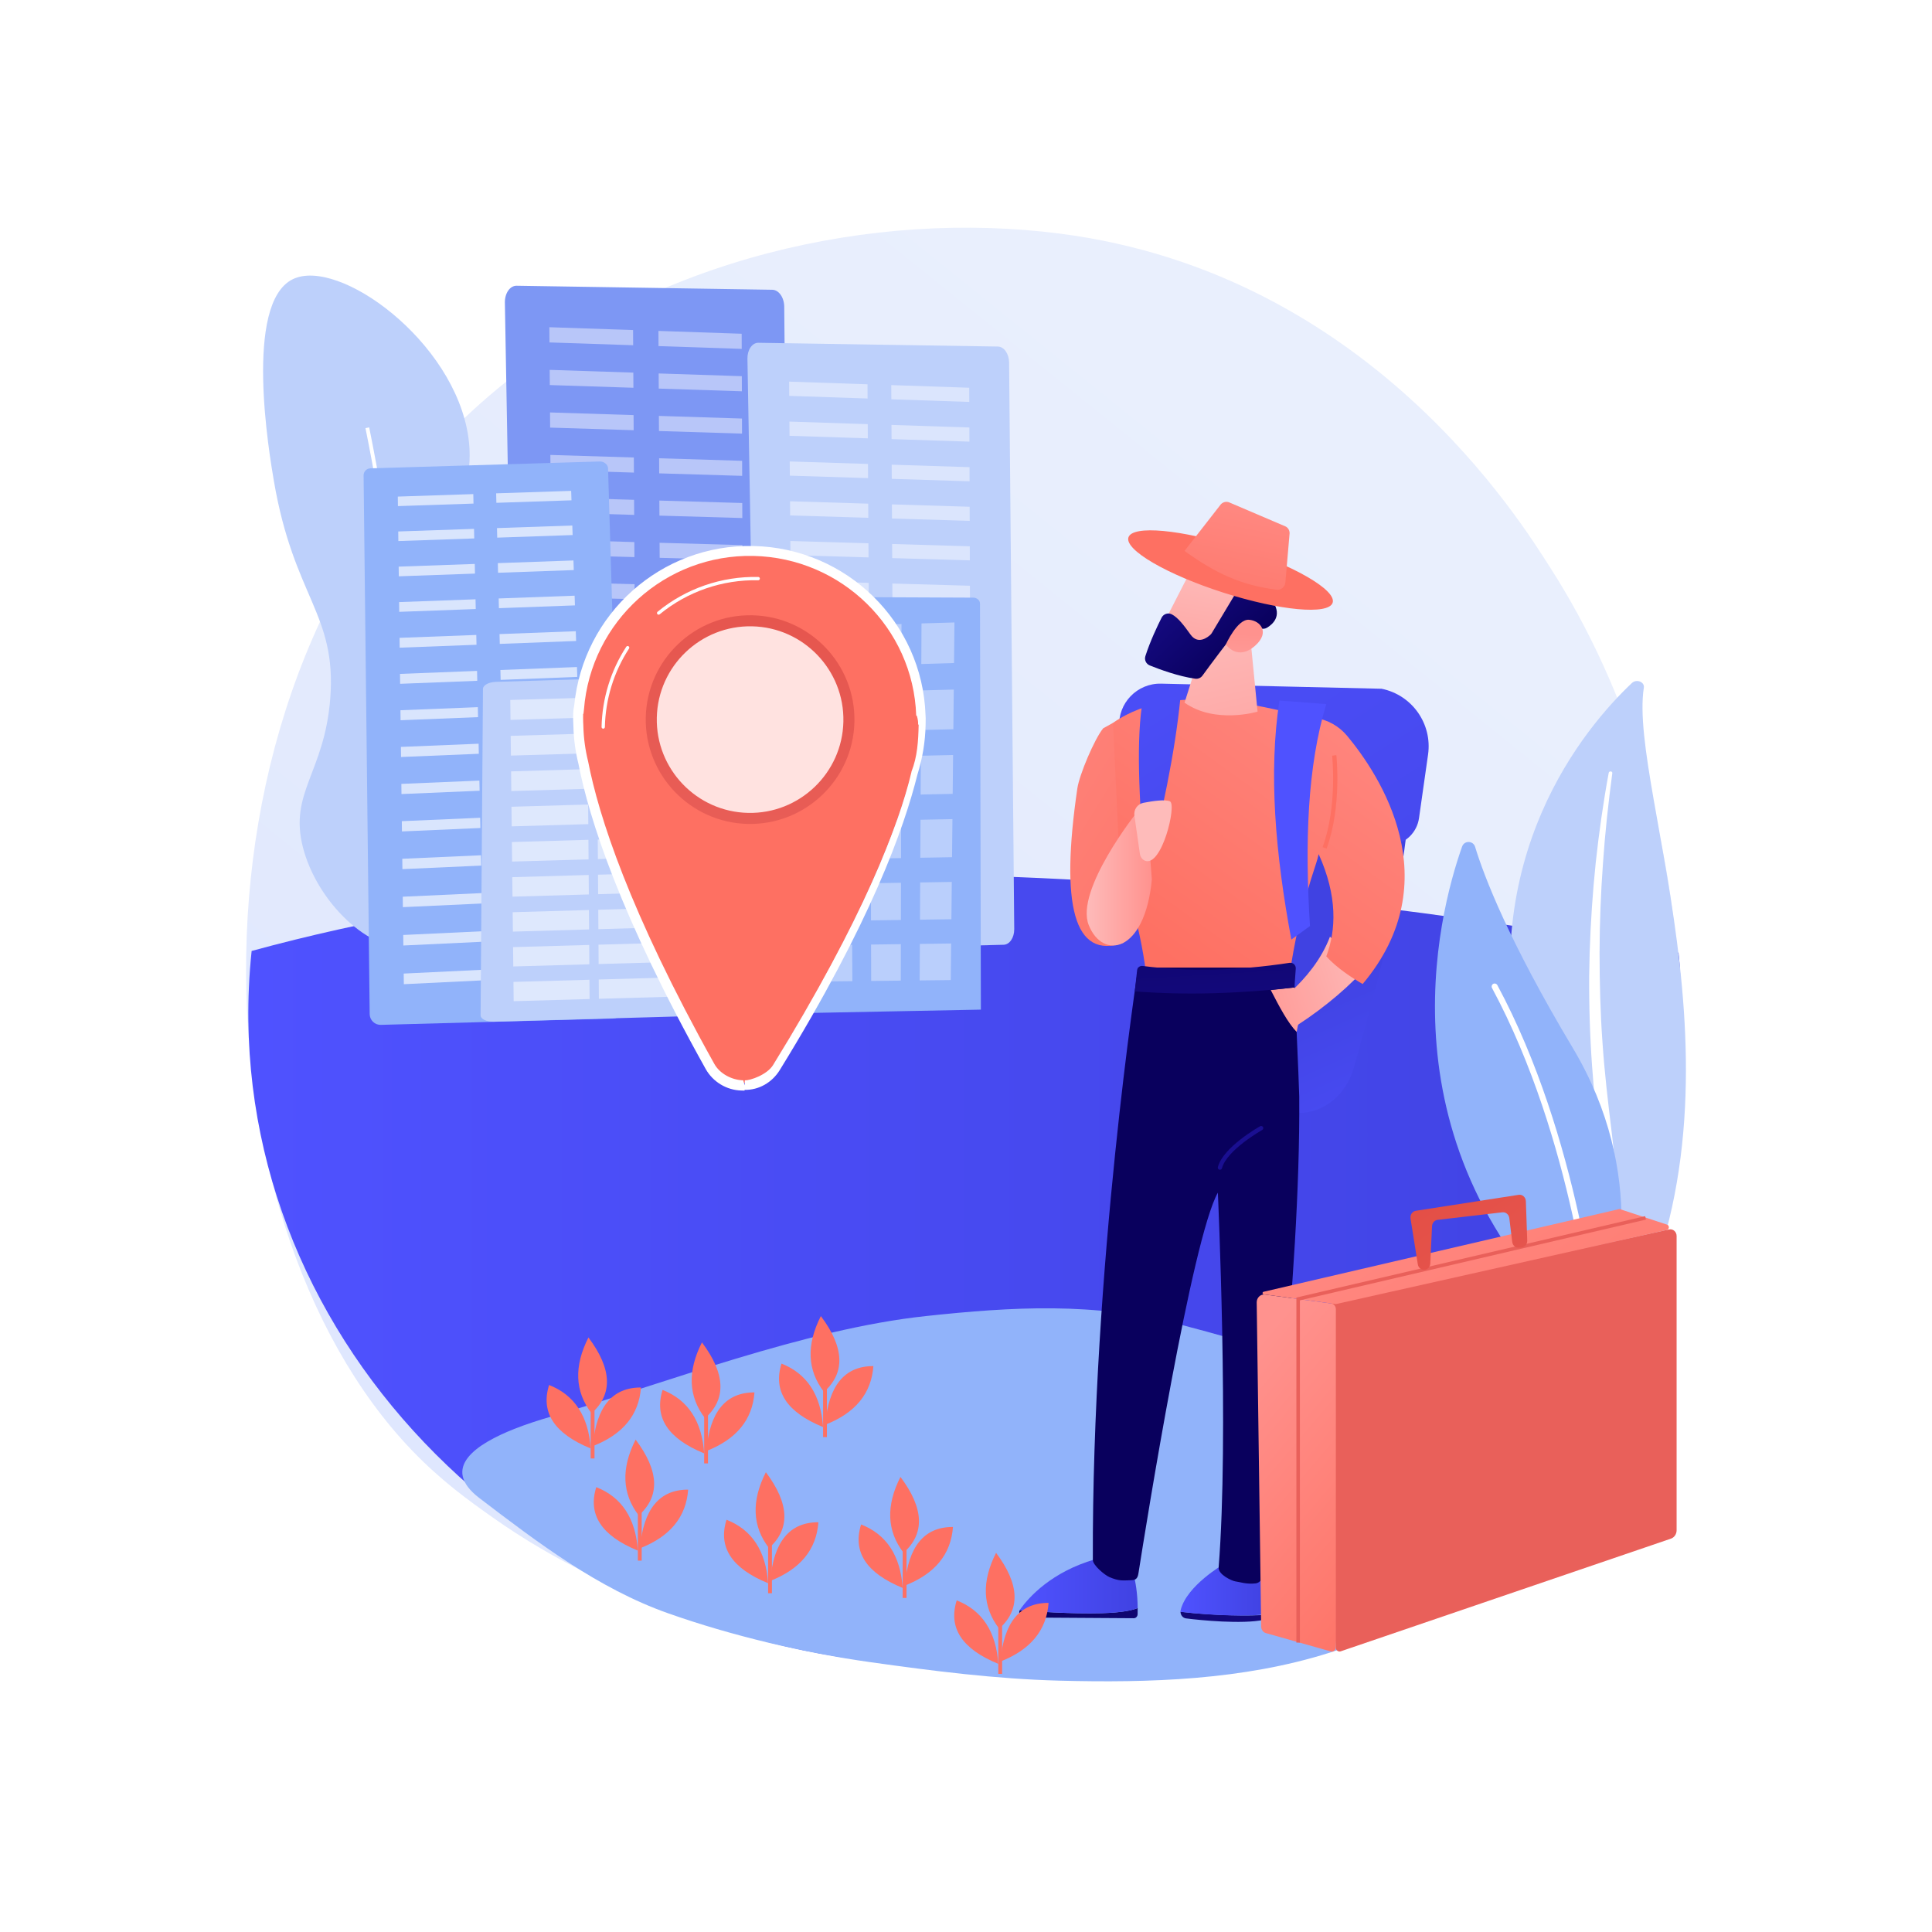 <?xml version="1.0" encoding="utf-8"?>
<!-- Generator: Adobe Illustrator 27.5.0, SVG Export Plug-In . SVG Version: 6.00 Build 0)  -->
<svg version="1.1" xmlns="http://www.w3.org/2000/svg" xmlns:xlink="http://www.w3.org/1999/xlink" x="0px" y="0px"
	 viewBox="0 0 3710 3710" style="enable-background:new 0 0 3710 3710;" xml:space="preserve">
<g id="Background">
	<g>
		<g>
			<rect style="fill:#FFFFFF;" width="3710" height="3710"/>
		</g>
	</g>
</g>
<g id="Illustration">
	<g>

			<linearGradient id="SVGID_1_" gradientUnits="userSpaceOnUse" x1="1473.814" y1="3986.509" x2="-968.595" y2="953.19" gradientTransform="matrix(-1 0 0 1 1600.235 0)">
			<stop  offset="0" style="stop-color:#DAE3FE"/>
			<stop  offset="1" style="stop-color:#E9EFFD"/>
		</linearGradient>
		<path style="fill:url(#SVGID_1_);" d="M791.375,2785.443c56.483,58.797,109.927,96.715,152.152,126.672
			c496.346,352.146,1083.654,249.497,1208.474,224.429c184.32-37.017,540.605-108.57,798.193-408.097
			c389.709-453.159,329.025-1167.098,26.741-1638.379c-55.292-86.205-347.364-564.665-940.998-641.395
			c-359.261-46.436-778.044,47.22-1081.315,298.456C318.028,1274.498,363.347,2339.873,791.375,2785.443z"/>

			<linearGradient id="SVGID_00000092447374384865457360000013500792576012864648_" gradientUnits="userSpaceOnUse" x1="476.864" y1="2439.562" x2="3227.569" y2="2439.562">
			<stop  offset="0" style="stop-color:#4F52FF"/>
			<stop  offset="1" style="stop-color:#4042E2"/>
		</linearGradient>
		<path style="fill:url(#SVGID_00000092447374384865457360000013500792576012864648_);" d="M483.205,1826.089
			c-2.406,23.115-4.161,46.023-5.198,69.366c-30.493,687.156,552.586,1270.554,1302.344,1303.114
			c749.756,32.562,1413.383-485.629,1443.876-1172.785c2.816-63.463,6.289-133.616-1.01-196.357
			C2374.033,1681.017,1370.553,1584.305,483.205,1826.089z"/>
		<path style="fill:#91B3FA;" d="M987.325,2744.069c25.05-9.93,49.875-17.625,67.791-22.855
			c224.591-65.559,489.869-168.981,722.493-193.954c166.37-17.86,323.953-27.262,489.096,16.335
			c139.638,36.863,269.409,74.323,389.144,136.325c95.038,49.213,243.511,40.063,250.79,175.82
			c8.589,160.216-229.796,278.83-353.621,317.991c-166.732,52.729-345.869,58.112-519.309,53.605
			c-121.476-3.157-242.275-18.625-362.611-35.527c-126.944-17.829-267.127-50.972-388.427-93.935
			c-133.813-47.395-249.063-134.856-361.905-220.99c-0.043-0.033-0.087-0.066-0.14-0.107
			C843.811,2818.13,916.467,2772.158,987.325,2744.069z"/>
		<g>
			<path style="fill:#BDD0FB;" d="M3156.642,1320.474c1.734-11.098-14.155-17.181-22.968-8.852
				c-89.503,84.578-301.077,333.567-213.244,733.958c110.199,502.35,1.766,696.938-142.135,821.534
				c0,0,205.372-69.046,322.849-267.062C3389.575,2113.878,3125.816,1517.799,3156.642,1320.474z"/>
			<path style="fill:#FFFFFF;" d="M3096.102,1484.586c-7.64,57.435-13.97,114.945-17.864,172.526
				c-4.242,57.56-6.469,115.167-6.616,172.71c0.107,57.534,1.463,115.034,5.643,172.344c3.881,57.329,10.609,114.395,17.595,171.666
				c6.612,57.278,13.651,114.941,13.868,173.533c0.279,58.468-7.509,118.06-27.626,174.896
				c-5.032,14.167-10.38,28.314-16.632,42.067c-5.962,13.853-12.629,27.496-19.574,41.034
				c-14.046,27.027-30.17,53.333-48.451,78.528c-36.714,50.32-82.136,95.933-132.988,135.479
				c-5.352,4.162-13.496,3.857-18.191-0.681c-4.609-4.456-4.178-11.337,0.907-15.526l0.036-0.03
				c12.061-9.915,23.979-19.935,35.352-30.371c5.782-5.142,11.294-10.49,16.917-15.748c5.391-5.431,11.023-10.688,16.218-16.255
				c21.2-21.962,40.625-45.152,58.002-69.432c34.989-48.364,61.916-101.34,81.244-155.609c9.315-27.23,16.309-54.963,20.822-83.017
				c4.489-28.06,6.5-56.413,6.644-84.852c0.292-56.909-6.129-114.042-12.263-171.367c-6.05-57.346-11.673-115.018-14.538-172.853
				c-1.522-28.909-2.444-57.849-2.764-86.801c-0.257-14.472-0.189-28.953-0.152-43.431c0.198-14.481,0.488-28.96,0.915-43.437
				c1.831-57.911,5.703-115.784,11.681-173.511c6.297-57.708,14.36-115.287,24.967-172.549c0.304-1.637,2.077-2.78,3.963-2.554
				C3095.047,1481.567,3096.309,1483.005,3096.102,1484.586z"/>
		</g>
		<g>
			<g>
				<path style="fill:#91B3FA;" d="M3043.803,2566.214c10.997,10.026,28.659,5.562,33.755-8.419
					c28.121-77.145,87.904-302.451-57.545-545.746c-122.825-205.452-169.902-328.528-187.402-385.881
					c-3.701-12.128-20.733-12.482-24.958-0.528C2761.036,1757.538,2645.317,2202.931,3043.803,2566.214z"/>
				<path style="fill:#FFFFFF;" d="M3061.692,2556.941c0.367,0.038,0.742,0.04,1.123,0.005c3.195-0.292,5.549-3.119,5.257-6.314
					c-0.331-3.622-34.907-365.596-192.783-658.978c-1.52-2.823-5.043-3.881-7.871-2.363c-2.826,1.522-3.883,5.044-2.364,7.871
					c156.728,291.246,191.116,650.929,191.446,654.527C3056.758,2554.503,3058.981,2556.665,3061.692,2556.941z"/>
			</g>
		</g>
		<g>
			<path style="fill:#7D97F4;" d="M969.514,581.2c-0.154-8.669,2.132-16.988,6.346-23.095c4.214-6.107,10.003-9.491,16.072-9.396
				l491.115,7.723c12.501,0.197,22.751,14.809,22.913,32.664l10.541,1161.68c0.16,17.629-9.583,31.893-21.919,32.091
				l-483.903,12.331c-6.039,0.096-8.791-7.886-13.187-13.943c-4.395-6.058-6.954-14.319-7.107-22.95L969.514,581.2z"/>
			<g style="opacity:0.45;">
				<polygon style="fill:#FFFFFF;" points="1424.324,669.954 1424.221,640.887 1264.385,635.46 1264.543,664.593 				"/>
				<polygon style="fill:#FFFFFF;" points="1424.613,751.386 1424.509,722.375 1264.825,717.131 1264.982,746.208 				"/>
				<polygon style="fill:#FFFFFF;" points="1424.902,832.669 1424.798,803.711 1265.263,798.65 1265.42,827.673 				"/>
				<polygon style="fill:#FFFFFF;" points="1425.189,913.798 1425.086,884.894 1265.701,880.015 1265.857,908.984 				"/>
				<polygon style="fill:#FFFFFF;" points="1425.476,994.778 1425.373,965.927 1266.137,961.228 1266.294,990.143 				"/>
				<polygon style="fill:#FFFFFF;" points="1426.05,1156.284 1425.947,1127.541 1267.009,1123.203 1267.165,1152.01 				"/>
				<polygon style="fill:#FFFFFF;" points="1426.905,1397.42 1426.802,1368.836 1268.309,1365.035 1268.464,1393.681 				"/>
				<polygon style="fill:#FFFFFF;" points="1425.763,1075.605 1425.66,1046.808 1266.574,1042.292 1266.73,1071.153 				"/>
				<polygon style="fill:#FFFFFF;" points="1426.335,1236.812 1426.232,1208.121 1267.443,1203.965 1267.599,1232.718 				"/>
				<polygon style="fill:#FFFFFF;" points="1426.62,1317.189 1426.518,1288.553 1267.877,1284.574 1268.032,1313.275 				"/>
				<polygon style="fill:#FFFFFF;" points="1427.189,1477.5 1427.087,1448.97 1268.741,1445.347 1268.896,1473.941 				"/>
				<polygon style="fill:#FFFFFF;" points="1427.472,1557.434 1427.37,1528.957 1269.173,1525.509 1269.327,1554.049 				"/>
				<polygon style="fill:#FFFFFF;" points="1427.755,1637.219 1427.654,1608.793 1269.603,1605.524 1269.757,1634.012 				"/>
				<polygon style="fill:#FFFFFF;" points="1428.037,1716.855 1427.936,1688.483 1270.033,1685.389 1270.187,1713.824 				"/>
				<polygon style="fill:#FFFFFF;" points="1215.855,662.957 1215.681,633.805 1054.929,628.347 1055.158,657.565 				"/>
				<polygon style="fill:#FFFFFF;" points="1216.34,744.631 1216.166,715.533 1055.567,710.258 1055.795,739.42 				"/>
				<polygon style="fill:#FFFFFF;" points="1216.824,826.149 1216.65,797.106 1056.203,792.016 1056.43,821.125 				"/>
				<polygon style="fill:#FFFFFF;" points="1217.307,907.518 1217.134,878.529 1056.838,873.62 1057.064,902.674 				"/>
				<polygon style="fill:#FFFFFF;" points="1217.789,988.732 1217.616,959.797 1057.472,955.073 1057.697,984.072 				"/>
				<polygon style="fill:#FFFFFF;" points="1218.75,1150.708 1218.578,1121.882 1058.735,1117.521 1058.96,1146.412 				"/>
				<polygon style="fill:#FFFFFF;" points="1220.186,1392.543 1220.015,1363.877 1060.621,1360.055 1060.846,1388.785 				"/>
				<polygon style="fill:#FFFFFF;" points="1218.27,1069.795 1218.098,1040.914 1058.103,1036.372 1058.329,1065.317 				"/>
				<polygon style="fill:#FFFFFF;" points="1219.23,1231.469 1219.058,1202.696 1059.365,1198.516 1059.59,1227.353 				"/>
				<polygon style="fill:#FFFFFF;" points="1219.708,1312.082 1219.537,1283.363 1059.994,1279.36 1060.218,1308.143 				"/>
				<polygon style="fill:#FFFFFF;" points="1220.663,1472.857 1220.492,1444.244 1061.248,1440.599 1061.472,1469.275 				"/>
				<polygon style="fill:#FFFFFF;" points="1221.139,1553.02 1220.969,1524.459 1061.873,1520.994 1062.097,1549.617 				"/>
				<polygon style="fill:#FFFFFF;" points="1221.614,1633.033 1221.444,1604.526 1062.498,1601.238 1062.72,1629.808 				"/>
				<polygon style="fill:#FFFFFF;" points="1222.088,1712.901 1221.918,1684.447 1063.121,1681.334 1063.343,1709.85 				"/>
			</g>
		</g>
		<g>
			<path style="fill:#BDD0FB;" d="M1435.297,688.674c-0.144-8.12,1.997-15.912,5.944-21.632c3.946-5.72,9.369-8.89,15.053-8.801
				l460.003,7.234c11.709,0.184,21.309,13.871,21.461,30.595l9.873,1088.089c0.15,16.512-8.976,29.873-20.531,30.058l-453.248,11.55
				c-5.656,0.09-8.234-7.386-12.352-13.06c-4.117-5.674-6.513-13.412-6.657-21.496L1435.297,688.674z"/>
			<g style="opacity:0.45;">
				<polygon style="fill:#FFFFFF;" points="1861.295,771.805 1861.198,744.58 1711.489,739.497 1711.636,766.784 				"/>
				<polygon style="fill:#FFFFFF;" points="1861.566,848.079 1861.469,820.905 1711.9,815.994 1712.047,843.229 				"/>
				<polygon style="fill:#FFFFFF;" points="1861.836,924.213 1861.739,897.089 1712.311,892.349 1712.458,919.533 				"/>
				<polygon style="fill:#FFFFFF;" points="1862.105,1000.202 1862.009,973.129 1712.72,968.559 1712.867,995.693 				"/>
				<polygon style="fill:#FFFFFF;" points="1862.375,1076.052 1862.278,1049.029 1713.13,1044.628 1713.276,1071.711 				"/>
				<polygon style="fill:#FFFFFF;" points="1862.911,1227.327 1862.815,1200.405 1713.946,1196.341 1714.092,1223.323 				"/>
				<polygon style="fill:#FFFFFF;" points="1863.712,1453.187 1863.616,1426.414 1715.164,1422.853 1715.309,1449.685 				"/>
				<polygon style="fill:#FFFFFF;" points="1862.643,1151.759 1862.546,1124.786 1713.538,1120.556 1713.684,1147.589 				"/>
				<polygon style="fill:#FFFFFF;" points="1863.179,1302.753 1863.083,1275.88 1714.353,1271.987 1714.498,1298.919 				"/>
				<polygon style="fill:#FFFFFF;" points="1863.446,1378.038 1863.35,1351.216 1714.759,1347.49 1714.904,1374.372 				"/>
				<polygon style="fill:#FFFFFF;" points="1863.978,1528.194 1863.883,1501.471 1715.569,1498.078 1715.714,1524.86 				"/>
				<polygon style="fill:#FFFFFF;" points="1864.244,1603.064 1864.149,1576.391 1715.973,1573.161 1716.117,1599.894 				"/>
				<polygon style="fill:#FFFFFF;" points="1864.509,1677.794 1864.414,1651.17 1716.375,1648.108 1716.52,1674.791 				"/>
				<polygon style="fill:#FFFFFF;" points="1864.773,1752.386 1864.678,1725.811 1716.778,1722.913 1716.922,1749.547 				"/>
				<polygon style="fill:#FFFFFF;" points="1666.032,765.252 1665.869,737.947 1515.302,732.834 1515.515,760.201 				"/>
				<polygon style="fill:#FFFFFF;" points="1666.486,841.751 1666.324,814.497 1515.898,809.556 1516.112,836.871 				"/>
				<polygon style="fill:#FFFFFF;" points="1666.94,918.106 1666.777,890.903 1516.494,886.135 1516.707,913.4 				"/>
				<polygon style="fill:#FFFFFF;" points="1667.392,994.32 1667.23,967.167 1517.089,962.57 1517.301,989.783 				"/>
				<polygon style="fill:#FFFFFF;" points="1667.844,1070.389 1667.682,1043.288 1517.682,1038.863 1517.894,1066.025 				"/>
				<polygon style="fill:#FFFFFF;" points="1668.744,1222.104 1668.583,1195.104 1518.866,1191.019 1519.077,1218.08 				"/>
				<polygon style="fill:#FFFFFF;" points="1670.089,1448.619 1669.929,1421.769 1520.632,1418.189 1520.843,1445.099 				"/>
				<polygon style="fill:#FFFFFF;" points="1668.294,1146.316 1668.133,1119.266 1518.274,1115.011 1518.486,1142.123 				"/>
				<polygon style="fill:#FFFFFF;" points="1669.193,1297.749 1669.033,1270.799 1519.456,1266.883 1519.667,1293.894 				"/>
				<polygon style="fill:#FFFFFF;" points="1669.642,1373.255 1669.481,1346.355 1520.045,1342.606 1520.255,1369.566 				"/>
				<polygon style="fill:#FFFFFF;" points="1670.536,1523.845 1670.376,1497.045 1521.22,1493.63 1521.429,1520.49 				"/>
				<polygon style="fill:#FFFFFF;" points="1670.982,1598.929 1670.822,1572.178 1521.805,1568.932 1522.015,1595.742 				"/>
				<polygon style="fill:#FFFFFF;" points="1671.427,1673.874 1671.267,1647.173 1522.39,1644.094 1522.599,1670.854 				"/>
				<polygon style="fill:#FFFFFF;" points="1671.871,1748.682 1671.712,1722.031 1522.974,1719.115 1523.182,1745.825 				"/>
			</g>
		</g>
		<g>
			<path style="fill:#BDD0FB;" d="M793.503,1820.523c-85.334,10.028-185.207-90.168-211.702-192.978
				c-27.266-105.801,41.398-143.673,52.398-286.553c12.496-162.307-69.941-193.559-108.158-416.769
				c-8.622-50.36-58.521-341.794,36.137-388.044c87.521-42.764,310.725,118.165,337.211,303.268
				c18.886,131.987-76.149,179.112-53.685,332.876c19.711,134.917,99.396,143.263,119.693,273.533
				C990.107,1604.448,905.547,1807.357,793.503,1820.523z"/>
			<path style="fill:#FFFFFF;" d="M784.239,1859.343c36.718-173,14.273-446.268-11.022-645.048
				c-27.385-215.213-63.909-391.901-64.274-393.661l-7.154,1.488c0.365,1.757,36.839,178.21,64.187,393.148
				c25.218,198.202,47.618,470.568,11.114,642.557L784.239,1859.343z"/>
		</g>
		<g>
			<path style="fill:#91B3FA;" d="M698.204,912.96c-0.083-7.316,5.672-13.377,12.94-13.594l440.885-13.193
				c7.366-0.22,15.372,5.61,15.594,13.022l30.978,1035.233c0.166,5.532-2.791,10.93-6.567,14.953
				c-3.777,4.023-9.452,6.382-14.952,6.531l-445.75,12.114c-5.547,0.15-11.038-1.942-15.037-5.813
				c-3.999-3.872-6.344-9.209-6.407-14.792L698.204,912.96z"/>
			<g style="opacity:0.66;">
				<polygon style="fill:#FFFFFF;" points="953.198,965.553 1097.406,960.735 1096.809,942.581 952.761,947.35 				"/>
				<polygon style="fill:#FFFFFF;" points="954.804,1032.437 1099.6,1027.439 1098.998,1009.136 954.363,1014.085 				"/>
				<polygon style="fill:#FFFFFF;" points="956.422,1099.875 1101.812,1094.693 1101.205,1076.239 955.979,1081.37 				"/>
				<polygon style="fill:#FFFFFF;" points="958.055,1167.873 1104.043,1162.505 1103.431,1143.898 957.607,1149.214 				"/>
				<polygon style="fill:#FFFFFF;" points="959.701,1236.437 1106.291,1230.88 1105.674,1212.118 959.249,1217.622 				"/>
				<polygon style="fill:#FFFFFF;" points="963.035,1375.292 1110.845,1369.348 1110.218,1350.27 962.575,1356.16 				"/>
				<polygon style="fill:#FFFFFF;" points="968.141,1588.007 1117.822,1581.46 1117.178,1561.894 967.67,1568.385 				"/>
				<polygon style="fill:#FFFFFF;" points="961.361,1305.573 1108.559,1299.825 1107.937,1280.906 960.905,1286.602 				"/>
				<polygon style="fill:#FFFFFF;" points="964.722,1445.599 1113.151,1439.458 1112.518,1420.219 964.259,1426.307 				"/>
				<polygon style="fill:#FFFFFF;" points="966.425,1516.502 1115.476,1510.159 1114.839,1490.757 965.958,1497.045 				"/>
				<polygon style="fill:#FFFFFF;" points="969.872,1660.125 1120.187,1653.369 1119.538,1633.636 969.398,1640.334 				"/>
				<polygon style="fill:#FFFFFF;" points="971.618,1732.86 1122.572,1725.894 1121.917,1705.991 971.14,1712.9 				"/>
				<polygon style="fill:#FFFFFF;" points="973.38,1806.225 1124.978,1799.044 1124.318,1778.97 972.896,1786.092 				"/>
				<polygon style="fill:#FFFFFF;" points="975.156,1880.223 1127.404,1872.824 1126.738,1852.576 974.669,1859.915 				"/>
				<polygon style="fill:#FFFFFF;" points="764.13,971.87 909.243,967.021 908.855,948.804 763.904,953.603 				"/>
				<polygon style="fill:#FFFFFF;" points="764.96,1038.991 910.669,1033.961 910.277,1015.593 764.732,1020.573 				"/>
				<polygon style="fill:#FFFFFF;" points="765.797,1106.668 912.107,1101.454 911.712,1082.934 765.567,1088.098 				"/>
				<polygon style="fill:#FFFFFF;" points="766.641,1174.911 913.556,1169.509 913.159,1150.835 766.41,1156.185 				"/>
				<polygon style="fill:#FFFFFF;" points="767.492,1243.722 915.018,1238.13 914.617,1219.3 767.259,1224.84 				"/>
				<polygon style="fill:#FFFFFF;" points="769.216,1383.085 917.978,1377.104 917.57,1357.956 768.979,1363.884 				"/>
				<polygon style="fill:#FFFFFF;" points="771.857,1596.593 922.513,1590.003 922.094,1570.364 771.613,1576.897 				"/>
				<polygon style="fill:#FFFFFF;" points="768.35,1313.111 916.492,1307.326 916.087,1288.338 768.115,1294.07 				"/>
				<polygon style="fill:#FFFFFF;" points="770.089,1453.653 919.477,1447.472 919.065,1428.162 769.849,1434.289 				"/>
				<polygon style="fill:#FFFFFF;" points="770.969,1524.82 920.989,1518.435 920.574,1498.962 770.728,1505.29 				"/>
				<polygon style="fill:#FFFFFF;" points="772.753,1668.984 924.05,1662.184 923.628,1642.376 772.507,1649.118 				"/>
				<polygon style="fill:#FFFFFF;" points="773.656,1741.996 925.601,1734.984 925.176,1715.006 773.408,1721.959 				"/>
				<polygon style="fill:#FFFFFF;" points="774.567,1815.642 927.165,1808.414 926.736,1788.263 774.317,1795.431 				"/>
				<polygon style="fill:#FFFFFF;" points="775.486,1889.926 928.743,1882.479 928.31,1862.152 775.233,1869.539 				"/>
			</g>
		</g>
		<g>
			<path style="fill:#91B3FA;" d="M1421.721,1163.95c-0.066-4.802,2.135-9.441,6.103-12.864c3.97-3.423,9.369-5.34,14.974-5.315
				l425.884,1.881c7.31,0.032,13.184,5.082,13.198,11.346l1.718,779.787l-430.322,8.376c-5.516,0.107-10.835-1.669-14.785-4.938
				c-3.95-3.269-6.206-7.762-6.271-12.488L1421.721,1163.95z"/>
			<g style="opacity:0.37;">
				<g>
					<polygon style="fill:#FFFFFF;" points="1769.168,1275.099 1832.031,1273.2 1832.83,1195.262 1769.562,1197.155 					"/>
					<polygon style="fill:#FFFFFF;" points="1671.198,1277.823 1731.001,1276.009 1731.159,1198.305 1670.973,1200.106 					"/>
					<polygon style="fill:#FFFFFF;" points="1571.051,1280.607 1633.235,1278.728 1632.775,1201.249 1570.196,1203.121 					"/>
					<polygon style="fill:#FFFFFF;" points="1471.453,1283.376 1533.297,1281.506 1532.209,1204.258 1469.974,1206.12 					"/>
				</g>
				<g>
					<polygon style="fill:#FFFFFF;" points="1768.519,1401.869 1830.736,1400.354 1831.523,1324.17 1768.914,1325.824 					"/>
					<polygon style="fill:#FFFFFF;" points="1671.558,1404.229 1730.751,1402.788 1730.909,1326.829 1671.347,1328.402 					"/>
					<polygon style="fill:#FFFFFF;" points="1572.438,1406.642 1633.99,1405.144 1633.544,1329.401 1571.609,1331.038 					"/>
					<polygon style="fill:#FFFFFF;" points="1473.855,1409.042 1535.073,1407.552 1534.013,1332.032 1472.416,1333.659 					"/>
				</g>
				<g>
					<polygon style="fill:#FFFFFF;" points="1767.875,1525.755 1829.455,1524.464 1830.225,1449.835 1768.262,1451.26 					"/>
					<polygon style="fill:#FFFFFF;" points="1671.903,1527.766 1730.493,1526.538 1730.648,1452.125 1671.696,1453.481 					"/>
					<polygon style="fill:#FFFFFF;" points="1573.789,1529.823 1634.717,1528.546 1634.28,1454.341 1572.977,1455.751 					"/>
					<polygon style="fill:#FFFFFF;" points="1476.2,1531.869 1536.802,1530.598 1535.763,1456.607 1474.79,1458.009 					"/>
				</g>
				<g>
					<polygon style="fill:#FFFFFF;" points="1767.244,1647.137 1828.199,1646.062 1828.954,1572.94 1767.623,1574.145 					"/>
					<polygon style="fill:#FFFFFF;" points="1672.241,1648.813 1730.239,1647.79 1730.391,1574.876 1672.038,1576.022 					"/>
					<polygon style="fill:#FFFFFF;" points="1575.112,1650.527 1635.428,1649.463 1635,1576.75 1574.316,1577.941 					"/>
					<polygon style="fill:#FFFFFF;" points="1478.498,1652.232 1538.495,1651.173 1537.477,1578.665 1477.116,1579.85 					"/>
				</g>
				<g>
					<polygon style="fill:#FFFFFF;" points="1766.625,1766.09 1826.969,1765.222 1827.708,1693.563 1766.997,1694.556 					"/>
					<polygon style="fill:#FFFFFF;" points="1672.572,1767.444 1729.991,1766.618 1730.14,1695.158 1672.373,1696.103 					"/>
					<polygon style="fill:#FFFFFF;" points="1576.409,1768.828 1636.126,1767.969 1635.706,1696.703 1575.629,1697.685 					"/>
					<polygon style="fill:#FFFFFF;" points="1480.751,1770.205 1540.155,1769.35 1539.156,1698.281 1479.396,1699.258 					"/>
				</g>
				<g>
					<polygon style="fill:#FFFFFF;" points="1766.019,1882.688 1825.762,1882.018 1826.488,1811.778 1766.383,1812.567 					"/>
					<polygon style="fill:#FFFFFF;" points="1672.896,1883.731 1729.748,1883.094 1729.894,1813.046 1672.701,1813.797 					"/>
					<polygon style="fill:#FFFFFF;" points="1577.68,1884.798 1636.81,1884.136 1636.399,1814.273 1576.915,1815.054 					"/>
					<polygon style="fill:#FFFFFF;" points="1482.959,1885.86 1541.781,1885.201 1540.803,1815.528 1481.631,1816.305 					"/>
				</g>
			</g>
		</g>
		<g>
			<path style="fill:#BDD0FB;" d="M927.441,1322.732c0.051-6.928,11.105-12.958,24.865-13.37l520.051-15.562
				c13.943-0.417,27.816,5.164,28.026,12.179l18.76,626.942c0.101,3.375-3.667,6.726-8.344,9.251
				c-4.678,2.525-11.675,4.069-18.384,4.261l-543.765,15.524c-6.766,0.193-13.431-0.984-18.237-3.275
				c-4.805-2.291-7.574-5.574-7.549-8.981L927.441,1322.732z"/>
			<g style="opacity:0.5;">
				<g>
					<polygon style="fill:#FFFFFF;" points="1312.264,1372.535 1460.412,1368.001 1460.444,1329.765 1312.15,1334.202 					"/>
					<polygon style="fill:#FFFFFF;" points="1146.203,1377.485 1294.202,1372.956 1294.074,1334.743 1145.927,1339.176 					"/>
					<polygon style="fill:#FFFFFF;" points="980.308,1382.43 1128.159,1377.905 1127.87,1339.717 979.873,1344.145 					"/>
				</g>
				<g>
					<polygon style="fill:#FFFFFF;" points="1312.465,1441.16 1460.359,1436.782 1460.395,1398.795 1312.357,1403.194 					"/>
					<polygon style="fill:#FFFFFF;" points="1146.692,1446.068 1294.438,1441.694 1294.313,1403.731 1146.424,1408.125 					"/>
					<polygon style="fill:#FFFFFF;" points="981.085,1450.969 1128.682,1446.6 1128.398,1408.661 980.658,1413.051 					"/>
				</g>
				<g>
					<polygon style="fill:#FFFFFF;" points="1312.657,1509.314 1460.296,1504.975 1460.331,1467.119 1312.55,1471.48 					"/>
					<polygon style="fill:#FFFFFF;" points="1147.172,1514.179 1294.662,1509.844 1294.537,1472.012 1146.905,1476.368 					"/>
					<polygon style="fill:#FFFFFF;" points="981.851,1519.039 1129.194,1514.708 1128.91,1476.899 981.426,1481.252 					"/>
				</g>
				<g>
					<polygon style="fill:#FFFFFF;" points="1312.849,1577.233 1460.232,1572.931 1460.267,1535.206 1312.743,1539.529 					"/>
					<polygon style="fill:#FFFFFF;" points="1147.65,1582.055 1294.885,1577.757 1294.761,1540.056 1147.384,1544.375 					"/>
					<polygon style="fill:#FFFFFF;" points="982.615,1586.872 1129.703,1582.579 1129.42,1544.902 982.191,1549.216 					"/>
				</g>
				<g>
					<polygon style="fill:#FFFFFF;" points="1313.041,1644.916 1460.168,1640.652 1460.204,1603.058 1312.935,1607.343 					"/>
					<polygon style="fill:#FFFFFF;" points="1148.127,1649.697 1295.107,1645.436 1294.984,1607.866 1147.862,1612.147 					"/>
					<polygon style="fill:#FFFFFF;" points="983.377,1654.472 1130.211,1650.216 1129.929,1612.669 982.954,1616.945 					"/>
				</g>
				<g>
					<polygon style="fill:#FFFFFF;" points="1313.231,1712.367 1460.105,1708.14 1460.141,1670.676 1313.126,1674.923 					"/>
					<polygon style="fill:#FFFFFF;" points="1148.601,1717.105 1295.329,1712.882 1295.206,1675.441 1148.338,1679.684 					"/>
					<polygon style="fill:#FFFFFF;" points="984.135,1721.838 1130.716,1717.619 1130.436,1680.202 983.714,1684.441 					"/>
				</g>
				<g>
					<polygon style="fill:#FFFFFF;" points="1313.422,1779.585 1460.042,1775.395 1460.078,1738.059 1313.316,1742.27 					"/>
					<polygon style="fill:#FFFFFF;" points="1149.074,1784.281 1295.55,1780.095 1295.427,1742.783 1148.812,1746.989 					"/>
					<polygon style="fill:#FFFFFF;" points="984.891,1788.973 1131.221,1784.791 1130.941,1747.502 984.472,1751.704 					"/>
				</g>
				<g>
					<polygon style="fill:#FFFFFF;" points="1313.611,1846.571 1459.98,1842.418 1460.015,1805.211 1313.506,1809.384 					"/>
					<polygon style="fill:#FFFFFF;" points="1149.547,1851.226 1295.77,1847.078 1295.648,1809.893 1149.284,1814.063 					"/>
					<polygon style="fill:#FFFFFF;" points="985.645,1855.877 1131.723,1851.732 1131.444,1814.571 985.227,1818.736 					"/>
				</g>
				<g>
					<polygon style="fill:#FFFFFF;" points="1313.8,1913.328 1459.918,1909.212 1459.952,1872.132 1313.695,1876.27 					"/>
					<polygon style="fill:#FFFFFF;" points="1150.017,1917.942 1295.99,1913.83 1295.868,1876.774 1149.756,1880.906 					"/>
					<polygon style="fill:#FFFFFF;" points="986.395,1922.552 1132.224,1918.443 1131.946,1881.41 985.979,1885.538 					"/>
				</g>
			</g>
		</g>
		<g>
			<g>
				<g>

						<linearGradient id="SVGID_00000114789441501699168350000002939241042870243761_" gradientUnits="userSpaceOnUse" x1="3463.312" y1="439.047" x2="2947.33" y2="678.49" gradientTransform="matrix(1 0.022 -0.022 1 73.797 -45.458)">
						<stop  offset="0" style="stop-color:#FF928E"/>
						<stop  offset="1" style="stop-color:#FE7062"/>
					</linearGradient>

						<circle style="fill:url(#SVGID_00000114789441501699168350000002939241042870243761_);" cx="1439.315" cy="1382.883" r="328.682"/>

						<linearGradient id="SVGID_00000150088710560682672860000003716108212260423334_" gradientUnits="userSpaceOnUse" x1="3563.371" y1="654.677" x2="3047.389" y2="894.12" gradientTransform="matrix(1 0.022 -0.022 1 73.797 -45.458)">
						<stop  offset="0" style="stop-color:#FF928E"/>
						<stop  offset="1" style="stop-color:#FE7062"/>
					</linearGradient>
					<path style="fill:url(#SVGID_00000150088710560682672860000003716108212260423334_);" d="M1767.899,1363.276l-328.004-7.115
						l-328.604-7.128c0,0-30.216,186.375,252.222,692.307c12.323,22.074,35.371,37.883,60.645,38.443
						c25.274,0.56,49.047-15.154,62.314-36.673C1790.555,1549.857,1767.899,1363.276,1767.899,1363.276z"/>
				</g>
				<g>
					<path style="fill:#FFFFFF;" d="M1429.846,2092.85l-0.031,1.407l-5.974-0.13c-28.603-0.62-54.963-16.716-68.805-41.509
						c-165.093-295.734-223.907-481.626-244.167-585.431c-5.9-23.906-9.082-47.23-9.728-71.142
						c-1.455-24.479,0.286-34.712,0.489-35.796l0.978-5.225c17.069-176.228,166.957-310.406,343.962-306.567
						c179.33,3.89,324.542,146.428,330.704,324.566c0.201,2.333,0.554,8.252,0.151,18.127l-0.012,1.214
						c-0.7,32.275-5.954,64.145-15.614,94.727c-25.517,102.722-89.647,284.235-264.382,567.67
						C1482.42,2079.089,1456.779,2093.434,1429.846,2092.85z M1119.792,1370.773c-0.079-0.002-0.213,13.137,0.421,23.75l0.009,0.551
						c0.601,22.653,3.62,44.811,9.236,67.498l0.101,0.527c19.955,102.396,78.162,286.147,242.149,579.897
						c10.557,18.911,33.667,31.038,55.536,31.522l2.791,9.62l0.207-9.54c10.773,0.235,42.768-10.776,54.23-29.367
						c173.614-281.62,242.044-461.502,265.799-562.882l0.013-0.589c11.405-28.889,13.116-59.128,13.779-89.689l-1.025-1.365
						l0.002-0.108c0.206-9.512-2.327-14.714-2.452-16.067l-1.207-0.579c-5.686-168.141-143.342-302.741-312.639-306.413
						c-168.973-3.666-312.043,125.529-325.35,294.732l-0.99,8.513L1119.792,1370.773z"/>
				</g>

					<ellipse transform="matrix(0.707 -0.707 0.707 0.707 -555.23 1423.249)" style="opacity:0.8;fill:#FFFFFF;" cx="1440.398" cy="1381.846" rx="189.787" ry="189.787"/>
				<g>

						<linearGradient id="SVGID_00000040576661075662960070000011064352525099376543_" gradientUnits="userSpaceOnUse" x1="1544.013" y1="332.732" x2="1403.348" y2="1756.979">
						<stop  offset="0" style="stop-color:#E1473D"/>
						<stop  offset="1" style="stop-color:#E9605A"/>
					</linearGradient>
					<path style="fill:url(#SVGID_00000040576661075662960070000011064352525099376543_);" d="M1436.052,1582.188
						c-110.469-2.396-198.393-94.219-195.997-204.688c2.396-110.469,94.219-198.393,204.689-195.997
						c110.47,2.396,198.393,94.219,195.997,204.689C1638.344,1496.661,1546.522,1584.585,1436.052,1582.188z M1444.284,1202.704
						c-98.779-2.143-180.885,76.477-183.028,175.256c-2.143,98.779,76.477,180.885,175.256,183.028s180.886-76.477,183.029-175.256
						C1621.684,1286.953,1543.063,1204.847,1444.284,1202.704z"/>
				</g>
			</g>
			<g>
				<path style="fill:#FFFFFF;" d="M1264.694,1180.389c-0.894-0.019-1.777-0.414-2.39-1.16c-1.115-1.357-0.919-3.361,0.439-4.477
					c54.296-44.622,122.944-68.355,193.3-66.829c1.756,0.038,3.149,1.493,3.111,3.249c-0.038,1.757-1.492,3.15-3.249,3.112
					c-68.838-1.493-136.002,21.727-189.124,65.382C1266.171,1180.169,1265.428,1180.405,1264.694,1180.389z"/>
			</g>
			<g>
				<path style="fill:#FFFFFF;" d="M1158.294,1399.257c-1.757-0.038-3.149-1.492-3.111-3.249
					c1.192-54.946,17.587-108.217,47.413-154.052c0.96-1.474,2.93-1.89,4.401-0.932c1.473,0.958,1.89,2.929,0.932,4.401
					c-29.181,44.841-45.221,96.96-46.388,150.72C1161.505,1397.902,1160.051,1399.295,1158.294,1399.257z"/>
			</g>
		</g>
		<g>

				<linearGradient id="SVGID_00000038378430379186693700000014411126293413309082_" gradientUnits="userSpaceOnUse" x1="2794.416" y1="2303.046" x2="2585.317" y2="1837.633">
				<stop  offset="0" style="stop-color:#4F52FF"/>
				<stop  offset="1" style="stop-color:#4042E2"/>
			</linearGradient>
			<path style="fill:url(#SVGID_00000038378430379186693700000014411126293413309082_);" d="M2415.242,1362.219
				c3.554,0.176,285.46,21.11,285.46,21.11c28.278,191.325-33.487,427.547-100.779,666.524
				c-14.626,51.94-57.237,87.251-105.438,87.251h-94.114L2415.242,1362.219z"/>

				<linearGradient id="SVGID_00000108285178060520867030000009862348699217202312_" gradientUnits="userSpaceOnUse" x1="-2004.97" y1="698.902" x2="-3162.411" y2="2514.498" gradientTransform="matrix(-1 0 0 1 -69.331 0)">
				<stop  offset="0" style="stop-color:#4F52FF"/>
				<stop  offset="1" style="stop-color:#4042E2"/>
			</linearGradient>
			<path style="fill:url(#SVGID_00000108285178060520867030000009862348699217202312_);" d="M2229.731,1312.794l423.3,9.794
				c58.536,11.856,97.676,67.296,89.252,126.424l-17.391,122.074c-3.832,26.896-25.046,48.307-52.02,51.547
				c-87.908,10.56-420.154,57.676-511.394-3.697l-12.345-222.908C2146.59,1350.09,2183.735,1311.73,2229.731,1312.794z"/>

				<linearGradient id="SVGID_00000087371970735188884870000006428582586780725919_" gradientUnits="userSpaceOnUse" x1="-1309.355" y1="2833.156" x2="-1933.487" y2="3323.226" gradientTransform="matrix(-1 0 0 1 698.438 0)">
				<stop  offset="0" style="stop-color:#09005D"/>
				<stop  offset="1" style="stop-color:#1A0F91"/>
			</linearGradient>
			<path style="fill:url(#SVGID_00000087371970735188884870000006428582586780725919_);" d="M2431.367,3100.837
				c-1.552,5.647,0.268,8.68-5.068,9.803c-40.889,8.599-121.597,0.704-148.883-2.863c-6.021-0.787-10.42-6.354-10.521-12.639
				C2333.73,3102.744,2402.623,3103.405,2431.367,3100.837z"/>

				<linearGradient id="SVGID_00000082332720238631173990000005085062812942697127_" gradientUnits="userSpaceOnUse" x1="-1230.297" y1="2983.025" x2="-1802.572" y2="3432.377" gradientTransform="matrix(-1 0 0 1 698.438 0)">
				<stop  offset="0" style="stop-color:#09005D"/>
				<stop  offset="1" style="stop-color:#1A0F91"/>
			</linearGradient>
			<path style="fill:url(#SVGID_00000082332720238631173990000005085062812942697127_);" d="M2115.986,3097.786
				c38.484-1.078,58.389-5.61,68.679-9.816c0.024,3.826,0.003,7.72-0.121,11.756c-0.133,4.309-3.325,7.752-7.252,7.726
				l-211.302-1.364c-6.744-0.044-10.684-7.865-7.761-14.048C1985.934,3094.329,2056.497,3099.45,2115.986,3097.786z"/>

				<linearGradient id="SVGID_00000057840980104683154630000008871962543425429413_" gradientUnits="userSpaceOnUse" x1="1958.229" y1="3046.242" x2="2184.666" y2="3046.242">
				<stop  offset="0" style="stop-color:#4F52FF"/>
				<stop  offset="1" style="stop-color:#4042E2"/>
			</linearGradient>
			<path style="fill:url(#SVGID_00000057840980104683154630000008871962543425429413_);" d="M1959.066,3090.447
				c17.523-24.485,60.506-71.756,143.443-96.077l73.946,26.396l-0.265-0.094c4.374,16.451,8.31,39.027,8.476,67.296
				c-10.29,4.206-30.195,8.738-68.679,9.816c-59.489,1.664-130.052-3.457-157.757-5.746
				C1958.484,3091.502,1958.703,3090.954,1959.066,3090.447z"/>

				<linearGradient id="SVGID_00000013874216951667715620000004119702439093204633_" gradientUnits="userSpaceOnUse" x1="2266.894" y1="3053.238" x2="2431.892" y2="3053.238">
				<stop  offset="0" style="stop-color:#4F52FF"/>
				<stop  offset="1" style="stop-color:#4042E2"/>
			</linearGradient>
			<path style="fill:url(#SVGID_00000013874216951667715620000004119702439093204633_);" d="M2267.257,3091.584
				c11.875-47.081,81.875-87.365,81.875-87.365l70.279,10.049c7.946,38.292,14.402,73.714,11.956,86.57
				c-0.089,0.474-10.455-0.408-10.581,0.05c-28.744,2.567-87.056,1.969-153.891-5.637
				C2266.877,3094.079,2266.956,3092.78,2267.257,3091.584z"/>

				<linearGradient id="SVGID_00000001646389674177356120000009841780261413132701_" gradientUnits="userSpaceOnUse" x1="-2716.664" y1="1858.824" x2="-2435.106" y2="1946.669" gradientTransform="matrix(-1 0 0 1 -69.331 0)">
				<stop  offset="0" style="stop-color:#FEBBBA"/>
				<stop  offset="1" style="stop-color:#FF928E"/>
			</linearGradient>
			<path style="fill:url(#SVGID_00000001646389674177356120000009841780261413132701_);" d="M2553.969,1798.583
				c18.64,20.664,52.647,44.262,72.151,55.575c-30.123,35.829-80.239,79.01-133.642,113.678l-15.73,33.58l-47.257-58.863
				C2429.49,1942.553,2520.336,1887.996,2553.969,1798.583z"/>

				<linearGradient id="SVGID_00000011016631313124774030000007850994762292414609_" gradientUnits="userSpaceOnUse" x1="2769.765" y1="1093.945" x2="2233.528" y2="1839.281">
				<stop  offset="0" style="stop-color:#FF928E"/>
				<stop  offset="1" style="stop-color:#FE7062"/>
			</linearGradient>
			<path style="fill:url(#SVGID_00000011016631313124774030000007850994762292414609_);" d="M2086.892,1490.198
				c16.934-20.422,28.577-71.991,50.414-102.111c128.509-89.094,314.321-20.268,387.99-9.572
				c24.156,3.508,46.076,15.863,61.683,34.631c61.896,74.424,196.966,277.534,29.714,476.469
				c-20.695-12.004-50.064-31.184-69.843-53.109c19.044-50.63,21.754-115.74-14.632-196.33c-1.414,6.307-3.133,12.544-5.195,18.676
				c-55.354,164.479-60.741,302.121-61.223,333.858c-0.064,4.309-2.726,8.14-6.757,9.669c-69.26,26.246-201.271,7.353-245.563-0.104
				c-8.121-1.368-13.457-9.054-12.178-17.189c24.782-157.523-82.191-419.445-110.512-485.078
				C2088.752,1495.285,2090.378,1493.866,2086.892,1490.198z"/>

				<linearGradient id="SVGID_00000071540163062038568560000013403876234339034550_" gradientUnits="userSpaceOnUse" x1="-1680.026" y1="2848.686" x2="-1715.23" y2="3155.922" gradientTransform="matrix(-1 0 0 1 698.438 0)">
				<stop  offset="0" style="stop-color:#FEBBBA"/>
				<stop  offset="1" style="stop-color:#FF928E"/>
			</linearGradient>
			<path style="fill:url(#SVGID_00000071540163062038568560000013403876234339034550_);" d="M2421.765,2928.425l-14.758,83.657
				c-1.082,6.129-5.082,10.72-9.927,11.256c-5.93,0.656-14.373,1.04-22.864-0.429c-7.614-1.317-12.915-10.428-11.565-20.205
				l10.258-74.28H2421.765z"/>

				<linearGradient id="SVGID_00000072241791128845410940000001053354555435236773_" gradientUnits="userSpaceOnUse" x1="-3128.7" y1="3452.695" x2="-3794.188" y2="4340.011" gradientTransform="matrix(-1 0 0 1 -69.331 0)">
				<stop  offset="0" style="stop-color:#09005D"/>
				<stop  offset="1" style="stop-color:#1A0F91"/>
			</linearGradient>
			<path style="fill:url(#SVGID_00000072241791128845410940000001053354555435236773_);" d="M2185.594,1858.112
				c0,0-88.98,574.19-87.016,1137.453c0.036,10.27,22.966,29.122,31.71,32.861c19.091,8.163,25.664,6.512,42.291,6.007
				c8.876-0.27,12.073-3.71,13.566-13.197c15.236-96.846,102.677-642.43,152.498-731.005c0,0,21.624,468.093,1.5,719.606
				c-1.127,14.084,26.158,26.127,31.909,26.848c8.724,1.094,21.298,5.917,39.06,3.872c6.741-0.776,12.181-6.3,13.145-13.573
				c10.853-81.964,73.321-569.843,70.666-921.292c-0.15-19.819-10.553-247.578-10.553-247.578H2185.594z"/>

				<linearGradient id="SVGID_00000106869225996925128030000015599418659319365002_" gradientUnits="userSpaceOnUse" x1="-2136.745" y1="1417.274" x2="-2330.134" y2="1900.747" gradientTransform="matrix(-1 0 0 1 -69.331 0)">
				<stop  offset="0" style="stop-color:#09005D"/>
				<stop  offset="1" style="stop-color:#1A0F91"/>
			</linearGradient>
			<path style="fill:url(#SVGID_00000106869225996925128030000015599418659319365002_);" d="M2342.638,2246.276
				c1.82,0,3.485-1.222,3.961-3.069c9.012-34.756,76.491-72.952,77.172-73.334c1.972-1.106,2.677-3.604,1.568-5.578
				c-1.108-1.973-3.593-2.679-5.578-1.569c-2.901,1.627-71.209,40.294-81.093,78.424c-0.568,2.19,0.748,4.427,2.937,4.993
				C2341.95,2246.234,2342.298,2246.276,2342.638,2246.276z"/>

				<linearGradient id="SVGID_00000088134983433538326760000006721313468760623265_" gradientUnits="userSpaceOnUse" x1="2882.706" y1="1427.952" x2="2727.577" y2="1480.786">
				<stop  offset="0" style="stop-color:#FF928E"/>
				<stop  offset="1" style="stop-color:#FE7062"/>
			</linearGradient>
			<path style="fill:url(#SVGID_00000088134983433538326760000006721313468760623265_);" d="M2547.47,1629.576
				c29.539-80.838,18.823-178.453,18.711-179.429l-8.139,0.93c0.108,0.959,10.596,96.7-18.271,175.686L2547.47,1629.576z"/>

				<linearGradient id="SVGID_00000037660738101124072880000015282456374415975579_" gradientUnits="userSpaceOnUse" x1="-1615.634" y1="1183.637" x2="-1730.362" y2="1679.427" gradientTransform="matrix(-1 0 0 1 698.438 0)">
				<stop  offset="0" style="stop-color:#FEBBBA"/>
				<stop  offset="1" style="stop-color:#FF928E"/>
			</linearGradient>
			<path style="fill:url(#SVGID_00000037660738101124072880000015282456374415975579_);" d="M2400.763,1222.245l14.125,144.31
				c0,0-81.182,24.452-140.229-17.209l41.508-131.156L2400.763,1222.245z"/>
			<g>

					<linearGradient id="SVGID_00000075144540527285985690000012354966276220983997_" gradientUnits="userSpaceOnUse" x1="-1878.258" y1="-2332.492" x2="-2081.802" y2="-2063.221" gradientTransform="matrix(-0.685 -0.728 -0.728 0.685 -652.561 1318.785)">
					<stop  offset="0" style="stop-color:#FEBBBA"/>
					<stop  offset="1" style="stop-color:#FF928E"/>
				</linearGradient>
				<path style="fill:url(#SVGID_00000075144540527285985690000012354966276220983997_);" d="M2306.564,1057.766
					c-1.954,1.839-82.461,159.937-82.461,159.937l91.248,44.049l98.566-138.507
					C2413.918,1123.245,2339.275,1026.974,2306.564,1057.766z"/>

					<linearGradient id="SVGID_00000090280136719340741450000011280548189946233509_" gradientUnits="userSpaceOnUse" x1="-2033.708" y1="-2267.826" x2="-1795.151" y2="-2267.826" gradientTransform="matrix(-0.685 -0.728 -0.728 0.685 -652.561 1318.785)">
					<stop  offset="0" style="stop-color:#09005D"/>
					<stop  offset="1" style="stop-color:#1A0F91"/>
				</linearGradient>
				<path style="fill:url(#SVGID_00000090280136719340741450000011280548189946233509_);" d="M2373.545,1127.08
					c1.628,4.211,1.228,8.911-1.095,12.783l-45.509,75.863c-0.691,1.151-1.513,2.191-2.496,3.106
					c-5.417,5.042-23.953,19.709-38.283-0.259c-12.213-17.019-23.672-32.492-35.952-38.874c-7.17-3.728-15.994-0.751-19.635,6.464
					c-7.497,14.861-22.022,45.155-31.146,73.881c-2.286,7.199,1.43,14.93,8.431,17.766c18.476,7.486,54.994,21.024,87.399,25.496
					c5.323,0.735,10.593-1.51,13.76-5.851c13.942-19.099,53.236-72.473,66.647-85.833c12.46-12.412,35.455-7.731,45.816-4.754
					c3.933,1.13,8.122,0.586,11.627-1.526c10.513-6.332,28.859-22.1,12.076-48.798c-4.173-6.638-2.046-15.479,4.505-19.788
					c11.737-7.721,24.474-22.214,12.339-45.683c-12.284-23.759-34.22-25.892-49.161-24.066c-6.611,0.808-13.322-2.659-15.858-8.816
					c-1.128-2.739-3.358-5.074-7.51-5.916c-7.83-1.589-12.97-8.75-11.433-16.59c2.635-13.445,12.447-16.662-9.019-28.465
					c-39.371-21.647-60.816,45.425-94.424,29.151c-27.937-13.528,35.25,50.816,62.94,54.328
					C2357.906,1093.278,2369.057,1115.478,2373.545,1127.08z"/>

					<linearGradient id="SVGID_00000088099885618683957000000015574499543498869892_" gradientUnits="userSpaceOnUse" x1="-2173.333" y1="-2119.027" x2="-2011.299" y2="-2285.269" gradientTransform="matrix(-0.685 -0.728 -0.728 0.685 -652.561 1318.785)">
					<stop  offset="0" style="stop-color:#FEBBBA"/>
					<stop  offset="1" style="stop-color:#FF928E"/>
				</linearGradient>
				<path style="fill:url(#SVGID_00000088099885618683957000000015574499543498869892_);" d="M2353.994,1237.526
					c0,0,22.086-49.268,44.496-47.388c22.41,1.88,40.048,24.205,12.274,49.301
					C2376.218,1270.656,2353.994,1237.526,2353.994,1237.526z"/>
			</g>

				<linearGradient id="SVGID_00000024707353923419926780000015674875064206034565_" gradientUnits="userSpaceOnUse" x1="2605.263" y1="848.218" x2="2507.459" y2="947.708">
				<stop  offset="0" style="stop-color:#FF928E"/>
				<stop  offset="1" style="stop-color:#FE7062"/>
			</linearGradient>
			<path style="fill:url(#SVGID_00000024707353923419926780000015674875064206034565_);" d="M2166.93,1031.947
				c-7.659,23.945,73.911,71.435,182.194,106.073c108.283,34.638,202.272,43.307,209.932,19.362
				c7.659-23.945-73.911-71.435-182.194-106.073C2268.579,1016.671,2174.59,1008.002,2166.93,1031.947z"/>

				<linearGradient id="SVGID_00000047765937571929385690000014062153639834089910_" gradientUnits="userSpaceOnUse" x1="2418.263" y1="854.469" x2="2338.153" y2="1255.02">
				<stop  offset="0" style="stop-color:#FF928E"/>
				<stop  offset="1" style="stop-color:#FE7062"/>
			</linearGradient>
			<path style="fill:url(#SVGID_00000047765937571929385690000014062153639834089910_);" d="M2451.424,1132.452
				c8.467,1.089,16.13-5.376,16.894-14.268l8.098-94.251c0-5.839-3.289-11.084-8.291-13.22l-107.448-45.89
				c-5.635-2.407-12.046-0.966-16.34,3.671l-69.678,89.469C2333.844,1100.585,2382.274,1123.556,2451.424,1132.452z"/>

				<linearGradient id="SVGID_00000052811203251949581820000009469431980234173356_" gradientUnits="userSpaceOnUse" x1="-2732.254" y1="1879.7" x2="-2438.891" y2="1971.229" gradientTransform="matrix(-1 0 0 1 -69.331 0)">
				<stop  offset="0" style="stop-color:#FEBBBA"/>
				<stop  offset="1" style="stop-color:#FF928E"/>
			</linearGradient>
			<path style="fill:url(#SVGID_00000052811203251949581820000009469431980234173356_);" d="M2440.248,1901.244
				c16.465,32.004,32.944,63.286,49.711,80.352c6.797-32.661,9.19-63.077-4.286-85.406L2440.248,1901.244z"/>

				<linearGradient id="SVGID_00000012431860455583473590000000445310295007527582_" gradientUnits="userSpaceOnUse" x1="-2385.322" y1="1586.576" x2="-2419.449" y2="2155.365" gradientTransform="matrix(-1 0 0 1 -69.331 0)">
				<stop  offset="0" style="stop-color:#09005D"/>
				<stop  offset="1" style="stop-color:#1A0F91"/>
			</linearGradient>
			<path style="fill:url(#SVGID_00000012431860455583473590000000445310295007527582_);" d="M2476.146,1848.933
				c-99.276,15.222-194.834,17.277-282.002,5.966c-5.219-0.677-9.987,3.017-10.567,8.248l-4.498,40.55
				c98.091,7.74,200.665,4.298,306.594-7.506l2.571-36.165C2488.723,1853.295,2482.815,1847.91,2476.146,1848.933z"/>

				<linearGradient id="SVGID_00000027595357061019683210000011202064133156630923_" gradientUnits="userSpaceOnUse" x1="-2533.686" y1="2063.514" x2="-2578.736" y2="2745.257" gradientTransform="matrix(-1 0 0 1 -69.331 0)">
				<stop  offset="0" style="stop-color:#09005D"/>
				<stop  offset="1" style="stop-color:#1A0F91"/>
			</linearGradient>
			<path style="fill:url(#SVGID_00000027595357061019683210000011202064133156630923_);" d="M2487.547,1994.657l1.45-1.722
				c-32.471-27.335-52.77-55.279-62.056-85.426l-2.153,0.662C2434.205,1938.746,2454.733,1967.036,2487.547,1994.657z"/>

				<linearGradient id="SVGID_00000044170269483888515230000014550214340433325492_" gradientUnits="userSpaceOnUse" x1="2622.762" y1="1431.898" x2="3105.037" y2="973.23">
				<stop  offset="0" style="stop-color:#4F52FF"/>
				<stop  offset="1" style="stop-color:#4042E2"/>
			</linearGradient>
			<path style="fill:url(#SVGID_00000044170269483888515230000014550214340433325492_);" d="M2546.834,1352.063
				c-36.194,119.093-41.455,265.759-31.283,426.183l-35.815,25.979c-30.758-164.906-43.995-320.79-22.844-458.962L2546.834,1352.063
				z"/>

				<linearGradient id="SVGID_00000132797726089724329540000016133737296526798266_" gradientUnits="userSpaceOnUse" x1="-2025.797" y1="1078.699" x2="-2655.771" y2="2066.893" gradientTransform="matrix(-1 0 0 1 -69.331 0)">
				<stop  offset="0" style="stop-color:#4F52FF"/>
				<stop  offset="1" style="stop-color:#4042E2"/>
			</linearGradient>
			<path style="fill:url(#SVGID_00000132797726089724329540000016133737296526798266_);" d="M2266.705,1340.495
				c-10.419,105.038-35.215,222.311-66.616,345.208c-11.426-129.929-18.787-250.862-7.326-330.106
				C2215.474,1341.303,2239.957,1335.478,2266.705,1340.495z"/>

				<linearGradient id="SVGID_00000087410146242349844410000009387671333022834876_" gradientUnits="userSpaceOnUse" x1="-1638.871" y1="1260.302" x2="-2497.533" y2="1790.481" gradientTransform="matrix(-1 0 0 1 -69.331 0)">
				<stop  offset="0" style="stop-color:#FF928E"/>
				<stop  offset="1" style="stop-color:#FE7062"/>
			</linearGradient>
			<path style="fill:url(#SVGID_00000087410146242349844410000009387671333022834876_);" d="M2137.306,1388.086l19.983,422.404
				c-95.651,33.402-121.251-73.191-88.477-296.446c3.892-26.514,32.74-94.539,49.535-115.421L2137.306,1388.086z"/>

				<linearGradient id="SVGID_00000095300772887755618900000008972788591912622722_" gradientUnits="userSpaceOnUse" x1="1315.551" y1="1686.691" x2="1440.673" y2="1686.691" gradientTransform="matrix(1 0 0 1 771.226 0)">
				<stop  offset="0" style="stop-color:#FEBBBA"/>
				<stop  offset="1" style="stop-color:#FF928E"/>
			</linearGradient>
			<path style="fill:url(#SVGID_00000095300772887755618900000008972788591912622722_);" d="M2184.666,1557.72
				c0,0-120.909,151.425-93.975,218.763c26.935,67.337,107.74,53.87,121.208-87.539l-6.734-87.538L2184.666,1557.72z"/>

				<linearGradient id="SVGID_00000161619878884471439760000004785460365137061261_" gradientUnits="userSpaceOnUse" x1="1499.608" y1="1590.005" x2="1609.244" y2="1579.205" gradientTransform="matrix(1 0 0 1 771.226 0)">
				<stop  offset="0" style="stop-color:#FEBBBA"/>
				<stop  offset="1" style="stop-color:#FF928E"/>
			</linearGradient>
			<path style="fill:url(#SVGID_00000161619878884471439760000004785460365137061261_);" d="M2188.84,1639.272l-10.445-73.11
				c-1.642-11.5,5.973-22.313,17.377-24.526c17.85-3.464,42.326-7.037,50.992-2.704c13.061,6.531-15.782,126.799-48.116,113.875
				C2193.158,1650.611,2189.676,1645.125,2188.84,1639.272z"/>
		</g>
		<g>
			<g>

					<linearGradient id="SVGID_00000158749646234867179550000014544298160614113451_" gradientUnits="userSpaceOnUse" x1="1963.341" y1="72.381" x2="1700.256" y2="1033.656">
					<stop  offset="0" style="stop-color:#FF928E"/>
					<stop  offset="1" style="stop-color:#FE7062"/>
				</linearGradient>
				<path style="fill:url(#SVGID_00000158749646234867179550000014544298160614113451_);" d="M1224.872,2977.617
					c-4.272-61.812-30.8-102.52-79.847-121.876C1128.495,2908.185,1154.65,2948.937,1224.872,2977.617z"/>

					<linearGradient id="SVGID_00000126321755643274278260000000350815592212993467_" gradientUnits="userSpaceOnUse" x1="2046.623" y1="95.174" x2="1783.539" y2="1056.449">
					<stop  offset="0" style="stop-color:#FF928E"/>
					<stop  offset="1" style="stop-color:#FE7062"/>
				</linearGradient>
				<path style="fill:url(#SVGID_00000126321755643274278260000000350815592212993467_);" d="M1228.998,2973.135
					c57.712-22.546,88.633-60.026,92.449-112.616C1266.459,2860.414,1235.385,2897.551,1228.998,2973.135z"/>

					<linearGradient id="SVGID_00000183239306141779017860000008898593456048562357_" gradientUnits="userSpaceOnUse" x1="1984.347" y1="78.13" x2="1721.261" y2="1039.405">
					<stop  offset="0" style="stop-color:#FF928E"/>
					<stop  offset="1" style="stop-color:#FE7062"/>
				</linearGradient>
				<path style="fill:url(#SVGID_00000183239306141779017860000008898593456048562357_);" d="M1220.587,2764.482
					c-28.064,55.239-26.195,103.792,5.96,145.581C1267.655,2873.541,1266.129,2825.142,1220.587,2764.482z"/>

					<linearGradient id="SVGID_00000063633995606420699900000016406017403822661794_" gradientUnits="userSpaceOnUse" x1="2010.71" y1="85.349" x2="1747.624" y2="1046.624">
					<stop  offset="0" style="stop-color:#FF928E"/>
					<stop  offset="1" style="stop-color:#FE7062"/>
				</linearGradient>

					<rect x="1224.872" y="2889.715" style="fill:url(#SVGID_00000063633995606420699900000016406017403822661794_);" width="7.337" height="107.131"/>
			</g>
			<g>

					<linearGradient id="SVGID_00000082360781646132166770000009574670335856781959_" gradientUnits="userSpaceOnUse" x1="1829.103" y1="35.645" x2="1566.017" y2="996.921">
					<stop  offset="0" style="stop-color:#FF928E"/>
					<stop  offset="1" style="stop-color:#FE7062"/>
				</linearGradient>
				<path style="fill:url(#SVGID_00000082360781646132166770000009574670335856781959_);" d="M1134.266,2781.456
					c-4.272-61.812-30.8-102.52-79.847-121.876C1037.888,2712.024,1064.043,2752.776,1134.266,2781.456z"/>

					<linearGradient id="SVGID_00000160190080004896280380000004758045783605808055_" gradientUnits="userSpaceOnUse" x1="1912.386" y1="58.435" x2="1649.301" y2="1019.71">
					<stop  offset="0" style="stop-color:#FF928E"/>
					<stop  offset="1" style="stop-color:#FE7062"/>
				</linearGradient>
				<path style="fill:url(#SVGID_00000160190080004896280380000004758045783605808055_);" d="M1138.391,2776.974
					c57.712-22.546,88.633-60.026,92.449-112.616C1175.853,2664.253,1144.778,2701.39,1138.391,2776.974z"/>

					<linearGradient id="SVGID_00000178908002708748937200000012633390852807625641_" gradientUnits="userSpaceOnUse" x1="1850.107" y1="41.399" x2="1587.022" y2="1002.674">
					<stop  offset="0" style="stop-color:#FF928E"/>
					<stop  offset="1" style="stop-color:#FE7062"/>
				</linearGradient>
				<path style="fill:url(#SVGID_00000178908002708748937200000012633390852807625641_);" d="M1129.98,2568.321
					c-28.064,55.239-26.195,103.792,5.961,145.581C1177.049,2677.38,1175.522,2628.981,1129.98,2568.321z"/>

					<linearGradient id="SVGID_00000008118271160006971670000009985533619927460768_" gradientUnits="userSpaceOnUse" x1="1876.473" y1="48.606" x2="1613.388" y2="1009.881">
					<stop  offset="0" style="stop-color:#FF928E"/>
					<stop  offset="1" style="stop-color:#FE7062"/>
				</linearGradient>

					<rect x="1134.266" y="2693.554" style="fill:url(#SVGID_00000008118271160006971670000009985533619927460768_);" width="7.337" height="107.131"/>
			</g>
			<g>

					<linearGradient id="SVGID_00000112616271788449486780000009502344003686238361_" gradientUnits="userSpaceOnUse" x1="2034.272" y1="91.799" x2="1771.186" y2="1053.074">
					<stop  offset="0" style="stop-color:#FF928E"/>
					<stop  offset="1" style="stop-color:#FE7062"/>
				</linearGradient>
				<path style="fill:url(#SVGID_00000112616271788449486780000009502344003686238361_);" d="M1352.215,2790.913
					c-4.272-61.812-30.8-102.52-79.847-121.876C1255.837,2721.481,1281.992,2762.233,1352.215,2790.913z"/>

					<linearGradient id="SVGID_00000097485476311979122050000018364747940073740205_" gradientUnits="userSpaceOnUse" x1="2117.553" y1="114.594" x2="1854.468" y2="1075.869">
					<stop  offset="0" style="stop-color:#FF928E"/>
					<stop  offset="1" style="stop-color:#FE7062"/>
				</linearGradient>
				<path style="fill:url(#SVGID_00000097485476311979122050000018364747940073740205_);" d="M1356.34,2786.431
					c57.712-22.546,88.633-60.026,92.449-112.616C1393.802,2673.71,1362.727,2710.847,1356.34,2786.431z"/>

					<linearGradient id="SVGID_00000031186361906291130450000000187339868171832211_" gradientUnits="userSpaceOnUse" x1="2055.28" y1="97.538" x2="1792.194" y2="1058.814">
					<stop  offset="0" style="stop-color:#FF928E"/>
					<stop  offset="1" style="stop-color:#FE7062"/>
				</linearGradient>
				<path style="fill:url(#SVGID_00000031186361906291130450000000187339868171832211_);" d="M1347.929,2577.778
					c-28.064,55.239-26.195,103.792,5.96,145.581C1394.997,2686.837,1393.471,2638.438,1347.929,2577.778z"/>

					<linearGradient id="SVGID_00000166669048991299987380000012840898680614390186_" gradientUnits="userSpaceOnUse" x1="2081.642" y1="104.759" x2="1818.557" y2="1066.035">
					<stop  offset="0" style="stop-color:#FF928E"/>
					<stop  offset="1" style="stop-color:#FE7062"/>
				</linearGradient>

					<rect x="1352.215" y="2703.011" style="fill:url(#SVGID_00000166669048991299987380000012840898680614390186_);" width="7.337" height="107.131"/>
			</g>
			<g>

					<linearGradient id="SVGID_00000092417580899922710430000004873856448550888851_" gradientUnits="userSpaceOnUse" x1="2454.689" y1="206.857" x2="2191.604" y2="1168.133">
					<stop  offset="0" style="stop-color:#FF928E"/>
					<stop  offset="1" style="stop-color:#FE7062"/>
				</linearGradient>
				<path style="fill:url(#SVGID_00000092417580899922710430000004873856448550888851_);" d="M1733.41,3049.285
					c-4.272-61.812-30.8-102.52-79.847-121.876C1637.032,2979.853,1663.187,3020.605,1733.41,3049.285z"/>

					<linearGradient id="SVGID_00000147922970476003553950000009107887898767874212_" gradientUnits="userSpaceOnUse" x1="2537.965" y1="229.672" x2="2274.88" y2="1190.947">
					<stop  offset="0" style="stop-color:#FF928E"/>
					<stop  offset="1" style="stop-color:#FE7062"/>
				</linearGradient>
				<path style="fill:url(#SVGID_00000147922970476003553950000009107887898767874212_);" d="M1737.535,3044.803
					c57.712-22.546,88.633-60.026,92.449-112.616C1774.997,2932.082,1743.922,2969.219,1737.535,3044.803z"/>

					<linearGradient id="SVGID_00000176040580522469034460000011723222255179137686_" gradientUnits="userSpaceOnUse" x1="2475.694" y1="212.606" x2="2212.609" y2="1173.881">
					<stop  offset="0" style="stop-color:#FF928E"/>
					<stop  offset="1" style="stop-color:#FE7062"/>
				</linearGradient>
				<path style="fill:url(#SVGID_00000176040580522469034460000011723222255179137686_);" d="M1729.124,2836.149
					c-28.064,55.239-26.195,103.792,5.961,145.581C1776.192,2945.209,1774.666,2896.81,1729.124,2836.149z"/>

					<linearGradient id="SVGID_00000010299521588033022430000002201714663599964035_" gradientUnits="userSpaceOnUse" x1="2502.06" y1="219.817" x2="2238.974" y2="1181.092">
					<stop  offset="0" style="stop-color:#FF928E"/>
					<stop  offset="1" style="stop-color:#FE7062"/>
				</linearGradient>

					<rect x="1733.41" y="2961.383" style="fill:url(#SVGID_00000010299521588033022430000002201714663599964035_);" width="7.337" height="107.131"/>
			</g>
			<g>

					<linearGradient id="SVGID_00000001655998282485925940000009367341044361871007_" gradientUnits="userSpaceOnUse" x1="2662.625" y1="263.762" x2="2399.54" y2="1225.038">
					<stop  offset="0" style="stop-color:#FF928E"/>
					<stop  offset="1" style="stop-color:#FE7062"/>
				</linearGradient>
				<path style="fill:url(#SVGID_00000001655998282485925940000009367341044361871007_);" d="M1917.022,3195.065
					c-4.272-61.812-30.8-102.52-79.847-121.876C1820.644,3125.634,1846.799,3166.385,1917.022,3195.065z"/>

					<linearGradient id="SVGID_00000024709320968864362040000002789188822620222384_" gradientUnits="userSpaceOnUse" x1="2745.905" y1="286.561" x2="2482.82" y2="1247.837">
					<stop  offset="0" style="stop-color:#FF928E"/>
					<stop  offset="1" style="stop-color:#FE7062"/>
				</linearGradient>
				<path style="fill:url(#SVGID_00000024709320968864362040000002789188822620222384_);" d="M1921.147,3190.583
					c57.712-22.546,88.633-60.026,92.449-112.616C1958.609,3077.863,1927.534,3114.999,1921.147,3190.583z"/>

					<linearGradient id="SVGID_00000135669446307411412820000018331728105033317027_" gradientUnits="userSpaceOnUse" x1="2683.628" y1="269.518" x2="2420.543" y2="1230.793">
					<stop  offset="0" style="stop-color:#FF928E"/>
					<stop  offset="1" style="stop-color:#FE7062"/>
				</linearGradient>
				<path style="fill:url(#SVGID_00000135669446307411412820000018331728105033317027_);" d="M1912.736,2981.93
					c-28.064,55.239-26.195,103.792,5.96,145.58C1959.804,3090.99,1958.278,3042.591,1912.736,2981.93z"/>

					<linearGradient id="SVGID_00000160881013444106423890000000385500735667339436_" gradientUnits="userSpaceOnUse" x1="2709.992" y1="276.736" x2="2446.907" y2="1238.01">
					<stop  offset="0" style="stop-color:#FF928E"/>
					<stop  offset="1" style="stop-color:#FE7062"/>
				</linearGradient>

					<rect x="1917.022" y="3107.164" style="fill:url(#SVGID_00000160881013444106423890000000385500735667339436_);" width="7.337" height="107.131"/>
			</g>
			<g>

					<linearGradient id="SVGID_00000079469840613290871460000015522242680569547904_" gradientUnits="userSpaceOnUse" x1="2233.844" y1="146.411" x2="1970.758" y2="1107.687">
					<stop  offset="0" style="stop-color:#FF928E"/>
					<stop  offset="1" style="stop-color:#FE7062"/>
				</linearGradient>
				<path style="fill:url(#SVGID_00000079469840613290871460000015522242680569547904_);" d="M1580.559,2740.396
					c-4.272-61.812-30.8-102.52-79.847-121.876C1484.182,2670.964,1510.336,2711.716,1580.559,2740.396z"/>

					<linearGradient id="SVGID_00000125604143521330716500000008465284284145255050_" gradientUnits="userSpaceOnUse" x1="2317.124" y1="169.214" x2="2054.039" y2="1130.488">
					<stop  offset="0" style="stop-color:#FF928E"/>
					<stop  offset="1" style="stop-color:#FE7062"/>
				</linearGradient>
				<path style="fill:url(#SVGID_00000125604143521330716500000008465284284145255050_);" d="M1584.685,2735.914
					c57.712-22.546,88.633-60.026,92.449-112.616C1622.146,2623.193,1591.072,2660.33,1584.685,2735.914z"/>

					<linearGradient id="SVGID_00000070100353700478497740000011099399993034463922_" gradientUnits="userSpaceOnUse" x1="2254.848" y1="152.162" x2="1991.763" y2="1113.437">
					<stop  offset="0" style="stop-color:#FF928E"/>
					<stop  offset="1" style="stop-color:#FE7062"/>
				</linearGradient>
				<path style="fill:url(#SVGID_00000070100353700478497740000011099399993034463922_);" d="M1576.274,2527.26
					c-28.064,55.239-26.195,103.792,5.961,145.581C1623.342,2636.32,1621.816,2587.921,1576.274,2527.26z"/>

					<linearGradient id="SVGID_00000004523705632644266990000006596929963632571041_" gradientUnits="userSpaceOnUse" x1="2281.212" y1="159.381" x2="2018.127" y2="1120.656">
					<stop  offset="0" style="stop-color:#FF928E"/>
					<stop  offset="1" style="stop-color:#FE7062"/>
				</linearGradient>

					<rect x="1580.559" y="2652.494" style="fill:url(#SVGID_00000004523705632644266990000006596929963632571041_);" width="7.337" height="107.131"/>
			</g>
			<g>

					<linearGradient id="SVGID_00000098198277534804567440000015709546939345297826_" gradientUnits="userSpaceOnUse" x1="2211.963" y1="140.42" x2="1948.878" y2="1101.696">
					<stop  offset="0" style="stop-color:#FF928E"/>
					<stop  offset="1" style="stop-color:#FE7062"/>
				</linearGradient>
				<path style="fill:url(#SVGID_00000098198277534804567440000015709546939345297826_);" d="M1474.978,3040.234
					c-4.271-61.812-30.8-102.52-79.847-121.876C1378.6,2970.802,1404.755,3011.554,1474.978,3040.234z"/>

					<linearGradient id="SVGID_00000183949687989452565670000006350253181005957309_" gradientUnits="userSpaceOnUse" x1="2295.244" y1="163.218" x2="2032.159" y2="1124.493">
					<stop  offset="0" style="stop-color:#FF928E"/>
					<stop  offset="1" style="stop-color:#FE7062"/>
				</linearGradient>
				<path style="fill:url(#SVGID_00000183949687989452565670000006350253181005957309_);" d="M1479.104,3035.752
					c57.711-22.546,88.633-60.026,92.449-112.616C1516.565,2923.031,1485.49,2960.167,1479.104,3035.752z"/>

					<linearGradient id="SVGID_00000032632237973307979020000011798495070254396814_" gradientUnits="userSpaceOnUse" x1="2232.968" y1="146.171" x2="1969.883" y2="1107.446">
					<stop  offset="0" style="stop-color:#FF928E"/>
					<stop  offset="1" style="stop-color:#FE7062"/>
				</linearGradient>
				<path style="fill:url(#SVGID_00000032632237973307979020000011798495070254396814_);" d="M1470.693,2827.098
					c-28.064,55.239-26.195,103.792,5.96,145.581C1517.761,2936.158,1516.234,2887.759,1470.693,2827.098z"/>

					<linearGradient id="SVGID_00000040561335626237606490000006490380634060115868_" gradientUnits="userSpaceOnUse" x1="2259.331" y1="153.387" x2="1996.246" y2="1114.662">
					<stop  offset="0" style="stop-color:#FF928E"/>
					<stop  offset="1" style="stop-color:#FE7062"/>
				</linearGradient>

					<rect x="1474.978" y="2952.332" style="fill:url(#SVGID_00000040561335626237606490000006490380634060115868_);" width="7.337" height="107.131"/>
			</g>
		</g>
		<g>

				<linearGradient id="SVGID_00000099633139855266731620000015943994319262590594_" gradientUnits="userSpaceOnUse" x1="4035.432" y1="1305.085" x2="3455.352" y2="2013.322">
				<stop  offset="0" style="stop-color:#E1473D"/>
				<stop  offset="1" style="stop-color:#E9605A"/>
			</linearGradient>
			<path style="fill:url(#SVGID_00000099633139855266731620000015943994319262590594_);" d="M3205.08,2360.854l-683.978,149.363
				l44.192,654.206c0.328,4.859,4.837,8.108,9.19,6.623l634.11-216.379c6.547-2.234,10.99-8.721,10.99-16.049v-565.153
				C3219.583,2365.317,3212.57,2359.219,3205.08,2360.854z"/>

				<linearGradient id="SVGID_00000072250571716111421500000009980101989116400555_" gradientUnits="userSpaceOnUse" x1="-2399.157" y1="2680.165" x2="-2844.093" y2="3058.034" gradientTransform="matrix(-1 0 0 1 -69.331 0)">
				<stop  offset="0" style="stop-color:#FF928E"/>
				<stop  offset="1" style="stop-color:#FE7062"/>
			</linearGradient>
			<path style="fill:url(#SVGID_00000072250571716111421500000009980101989116400555_);" d="M2430.935,3136.034l124.521,35.169
				c4.934,1.394,9.768-2.571,9.768-8.011v-649.21c0-5.556-3.877-10.245-9.049-10.943l-127.007-17.146
				c-8.539-1.153-16.058,6.016-15.932,15.188l8.563,622.49C2421.88,3129.438,2425.614,3134.531,2430.935,3136.034z"/>

				<linearGradient id="SVGID_00000003789625057885234770000000446331577430385039_" gradientUnits="userSpaceOnUse" x1="-2581.983" y1="1945.812" x2="-3288.657" y2="3054.321" gradientTransform="matrix(-1 0 0 1 -69.331 0)">
				<stop  offset="0" style="stop-color:#FF928E"/>
				<stop  offset="1" style="stop-color:#FE7062"/>
			</linearGradient>
			<path style="fill:url(#SVGID_00000003789625057885234770000000446331577430385039_);" d="M2426.309,2480.614l683.587-158.985
				l91.315,30.019c4.906,1.613,4.582,9.128-0.443,10.254l-635.544,142.358l-138.71-18.726
				C2423.901,2485.181,2423.736,2481.212,2426.309,2480.614z"/>

				<linearGradient id="SVGID_00000154412793755780079580000000344662463914244028_" gradientUnits="userSpaceOnUse" x1="3184.172" y1="1298.462" x2="3066.132" y2="1666.07">
				<stop  offset="0" style="stop-color:#E1473D"/>
				<stop  offset="1" style="stop-color:#E9605A"/>
			</linearGradient>
			<polygon style="fill:url(#SVGID_00000154412793755780079580000000344662463914244028_);" points="2496.189,3154.24
				2489.444,3154.24 2489.444,2491.701 3159.146,2335.391 3160.681,2341.958 2496.189,2497.053 			"/>

				<linearGradient id="SVGID_00000126320510597131715060000017716416176352101307_" gradientUnits="userSpaceOnUse" x1="-2659.134" y1="2188.079" x2="-3051.892" y2="2804.171" gradientTransform="matrix(-0.999 0.037 0.037 0.999 -94.679 14.387)">
				<stop  offset="0" style="stop-color:#E1473D"/>
				<stop  offset="1" style="stop-color:#E9605A"/>
			</linearGradient>
			<path style="fill:url(#SVGID_00000126320510597131715060000017716416176352101307_);" d="M2932.738,2382.253l-2.635-75.593
				c-0.266-7.642-6.694-13.349-13.794-12.248l-197.53,30.638c-6.704,1.04-11.291,7.757-10.158,14.876l13.988,87.896
				c1.012,6.363,6.293,10.94,12.343,10.7l0,0c6.252-0.248,11.289-5.547,11.602-12.207l3.373-71.699
				c0.297-6.308,4.848-11.453,10.739-12.139l124.363-14.491c6.526-0.76,12.425,4.18,13.275,11.118l5.609,45.768
				c0.84,6.857,6.619,11.779,13.08,11.139l4.804-0.476C2928.173,2394.903,2932.975,2389.073,2932.738,2382.253z"/>
		</g>
	</g>
</g>
</svg>


